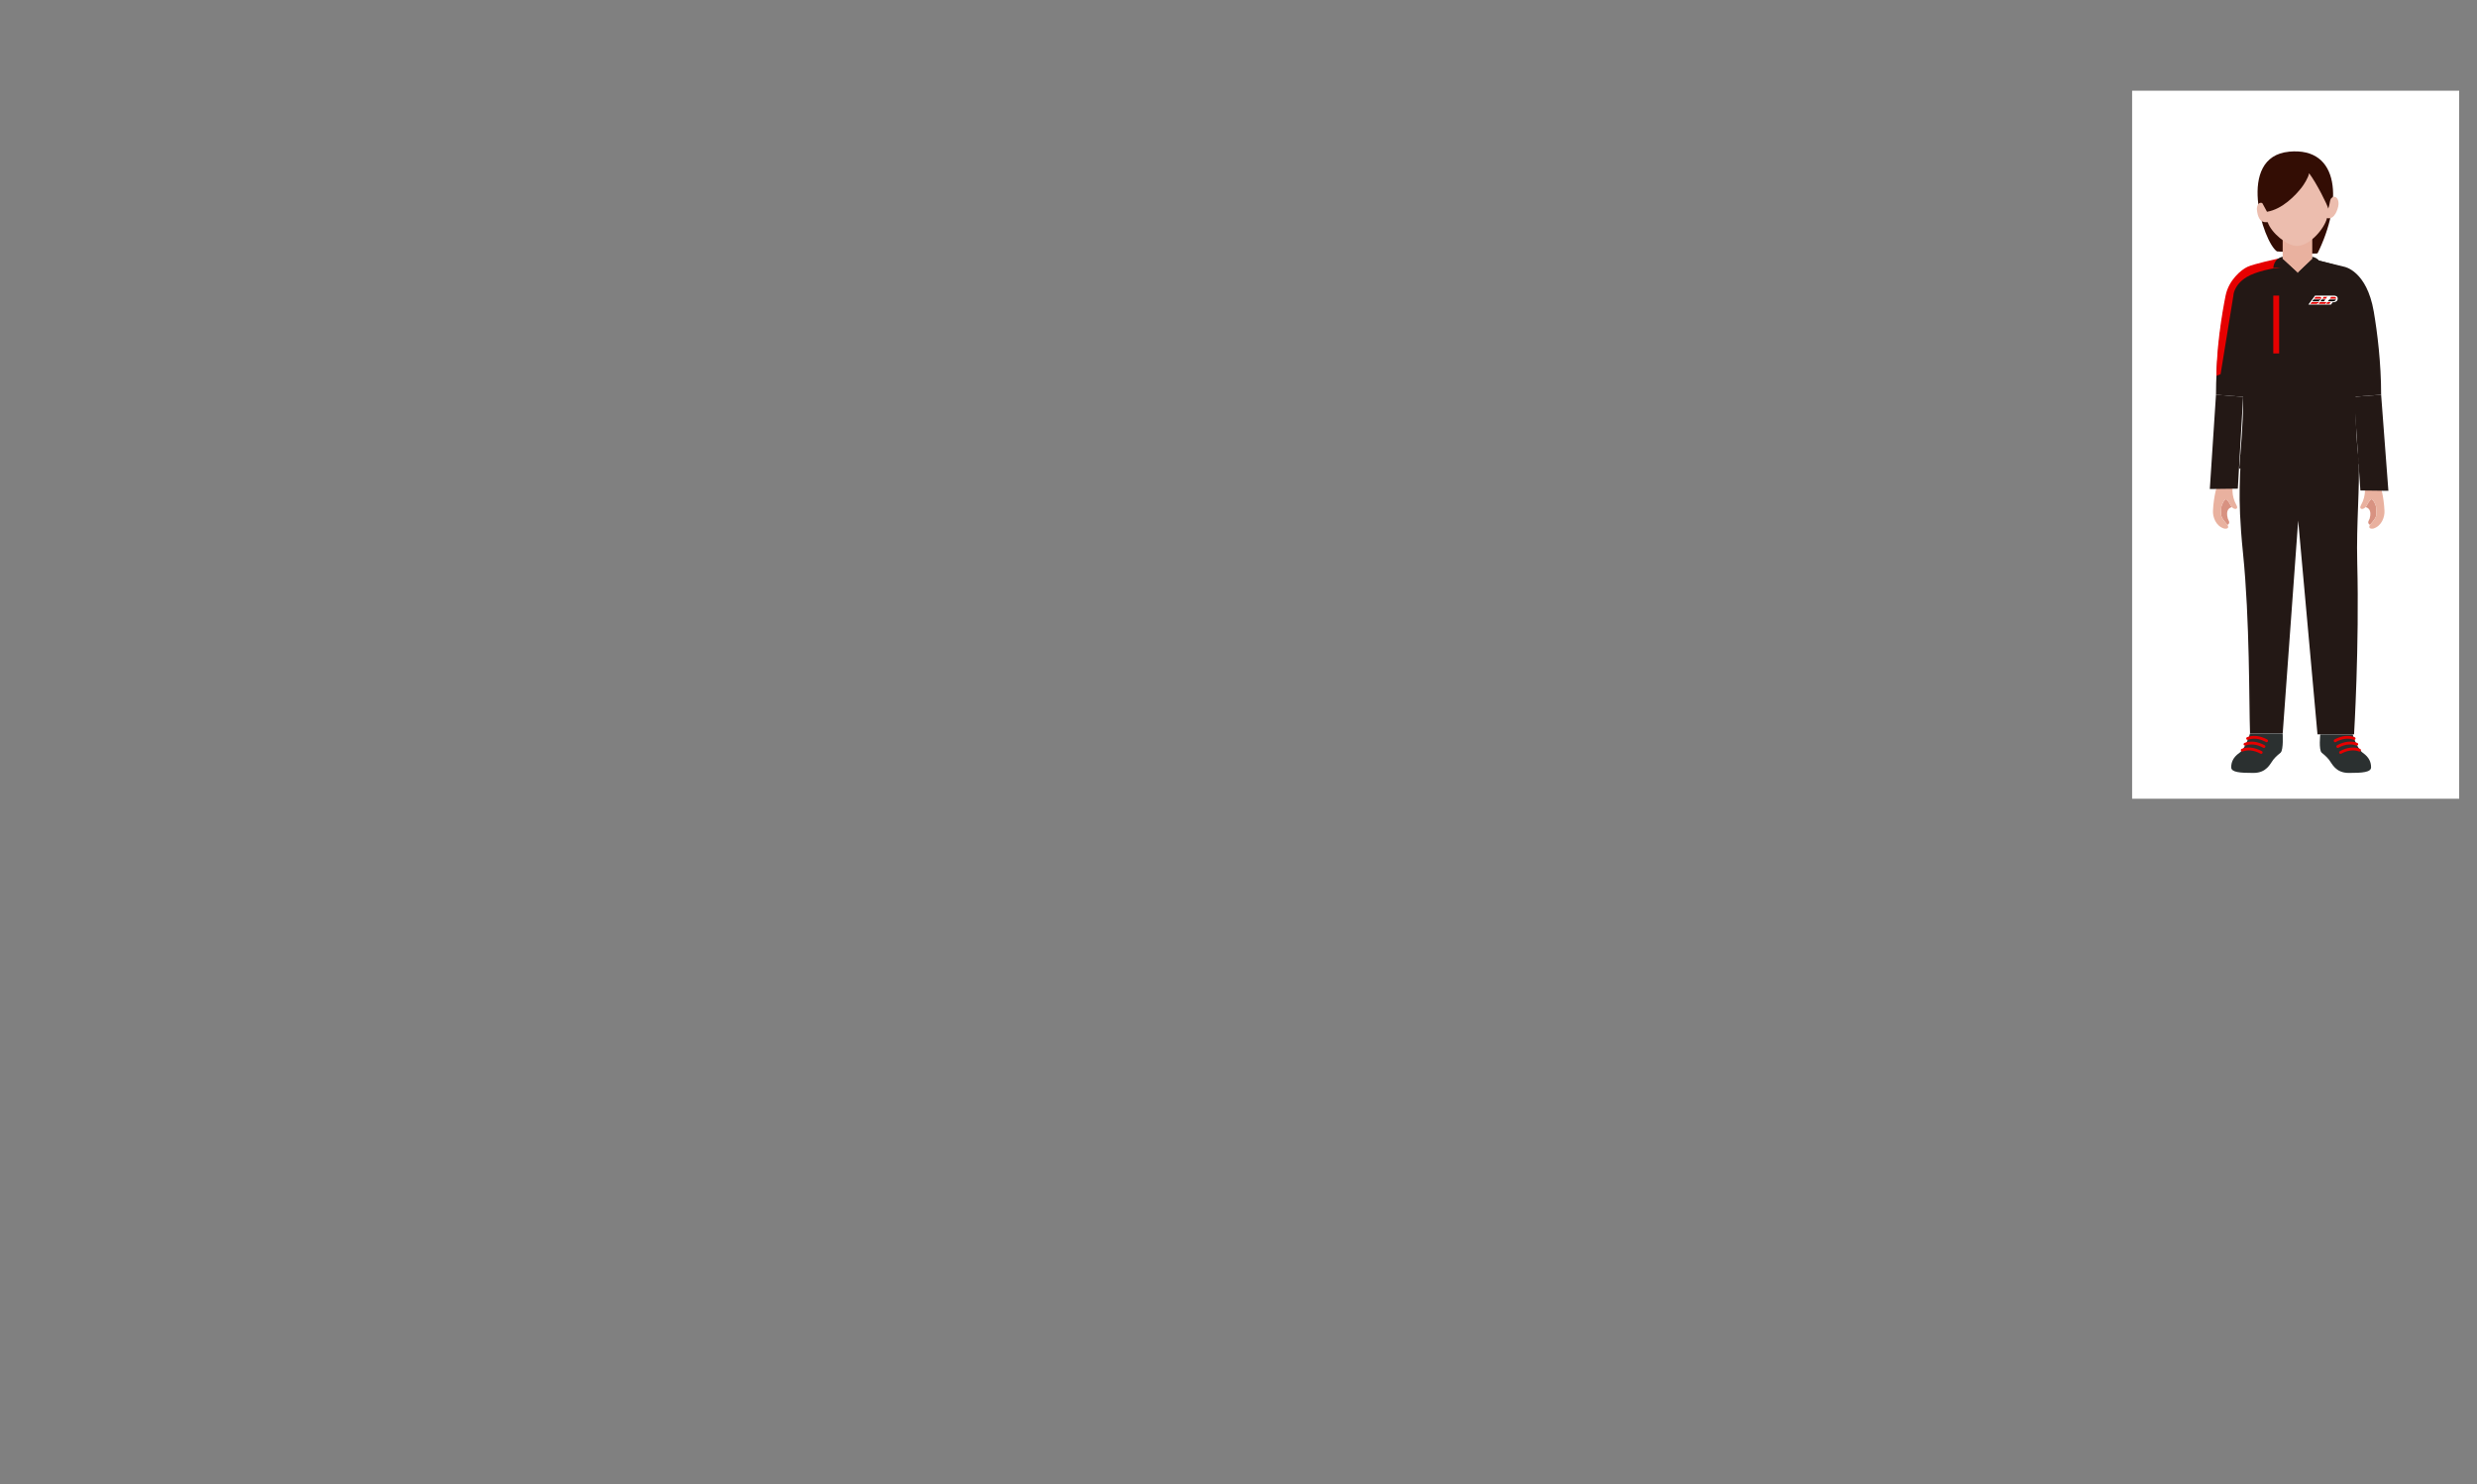 <?xml version="1.0" encoding="UTF-8"?>
<svg id="_レイヤー_2" data-name="レイヤー 2" xmlns="http://www.w3.org/2000/svg" xmlns:xlink="http://www.w3.org/1999/xlink" viewBox="0 0 871 522">
  <rect x="0" y="0" width="871" height="522" fill="#808080" stroke="none"/>
  <defs>
    <style>
      .cls-1 {
        clip-path: url(#clippath);
      }

      .cls-2, .cls-3 {
        fill: none;
      }

      .cls-2, .cls-4, .cls-5, .cls-6, .cls-7, .cls-8, .cls-9, .cls-10, .cls-11, .cls-12 {
        stroke-width: 0px;
      }

      .cls-3 {
        stroke: #e60000;
        stroke-linecap: round;
        stroke-miterlimit: 10;
      }

      .cls-4 {
        fill: #330d04;
        fill-rule: evenodd;
      }

      .cls-6 {
        fill: #2b3030;
      }

      .cls-7 {
        fill: #231815;
      }

      .cls-8 {
        fill: #d89281;
      }

      .cls-9 {
        fill: #fff;
      }

      .cls-10 {
        fill: #e9b19f;
      }

      .cls-11 {
        fill: #e60000;
      }

      .cls-12 {
        fill: #ecbdae;
      }
    </style>
    <clipPath id="clippath">
      <rect class="cls-2" width="871" height="522"/>
    </clipPath>
  </defs>
  <g id="d">
    <g class="cls-1">
      <g>
        <g>
          <rect class="cls-9" x="749.73" y="31.9" width="115" height="249"/>
          <g>
            <path class="cls-7" d="M793.01,93.23s-8.73,1.94-11.2,16.36c-1.24,7.26-2.59,18.01-2.59,29.24l9.54.74s3.02-23.15,3.04-27.26c.07-12.42,1.21-19.09,1.21-19.09Z"/>
            <g>
              <g>
                <path class="cls-8" d="M783.25,184.62h0c-.07-.11-.15-.22-.26-.34-1.2-1.38-2.03-2.49-1.98-3.52.04-.8.04-1.38.08-2.28.04-.84,1.04-2.93,1.66-2.9.6.03,1.56,2.12,1.87,2.55.06.09.13.17.2.24-.81.16-2.28.87-1.45,4,.15.55,1.12,1.49-.12,2.25Z"/>
                <path class="cls-10" d="M779.63,170.67s-1.23,3.72-1.47,9.03c-.09,2.06.94,5.28,3.91,6.19.31.09,1.15.06,1.31-.21.21-.35.21-.7-.39-1.39-1.2-1.38-2.03-2.49-1.98-3.52.04-.8.04-1.38.08-2.28.04-.84,1.04-2.93,1.66-2.9.6.03,1.56,2.12,1.87,2.55.97,1.31,2.68,1.07,1.84-.41-2.06-3.63-1.3-6.81-1.3-6.81l-5.52-.24Z"/>
              </g>
              <g>
                <path class="cls-8" d="M833.38,184.62h0c.07-.11.15-.22.26-.34,1.2-1.38,2.03-2.49,1.98-3.52-.04-.8-.04-1.38-.08-2.28-.04-.84-1.04-2.93-1.66-2.9-.6.03-1.56,2.12-1.87,2.55-.06.09-.13.17-.2.24.81.16,2.28.87,1.45,4-.15.55-1.12,1.49.12,2.25Z"/>
                <path class="cls-10" d="M837,170.67s1.23,3.72,1.47,9.03c.09,2.06-.94,5.28-3.91,6.19-.31.09-1.15.06-1.31-.21-.21-.35-.21-.7.39-1.39,1.2-1.38,2.03-2.49,1.98-3.52-.04-.8-.04-1.38-.08-2.28-.04-.84-1.04-2.93-1.66-2.9-.6.03-1.56,2.12-1.87,2.55-.97,1.31-2.68,1.07-1.84-.41,2.06-3.63,1.3-6.81,1.3-6.81l5.52-.24Z"/>
              </g>
              <polygon class="cls-7" points="786.9 171.86 777.05 171.98 779.22 138.82 788.76 139.57 786.9 171.86"/>
              <path class="cls-7" d="M824.34,93.82s7.89,1.35,10.36,15.76c1.24,7.26,2.59,18.01,2.59,29.24l-9.54.74s-3.02-23.15-3.04-27.26c-.07-12.42-.37-18.49-.37-18.49Z"/>
              <polygon class="cls-7" points="829.99 172.49 839.84 172.61 837.29 138.82 827.75 139.57 829.99 172.49"/>
            </g>
            <path class="cls-7" d="M825.03,94.55c-3.49-1.55-11.96-3.45-11.96-3.45h-10.4c-5.6,3.11-5.21,3.01-9.7,5.01,0,0-4.42,17.67-1.82,28.78,2.51,10.71,3.42,25.31,3.42,25.31h26.43s-.57-14.67,2.85-25.12c4.55-13.91,1.18-30.53,1.18-30.53Z"/>
            <g>
              <path class="cls-4" d="M804.9,53.34c18.07-1.72,18.82,17.95,10.05,35.71-.25.5-14.31-.64-14.31-.64-4.85-3.32-14.43-33.28,4.27-35.06Z"/>
              <polygon class="cls-10" points="813.07 91.1 807.96 95.97 802.67 91.1 802.67 82.4 813.07 82.4 813.07 91.1"/>
              <path class="cls-12" d="M818.25,76.69c-.84,3.61-6.02,9.8-10.58,9.8-3.53,0-9-4.62-10.24-8.28-.13-.4-3.31,1.27-3.85-4.67,0,0,0-3.54,2.9-1.68-.25-1.89-.34-2.66-.4-3.74-.41-6.66,5.81-12.07,11.6-12.07h0c5.79,0,12.41,6.8,11.94,13.45,2.14-1.09,3.01,1.02,2.6,3.03-.14.68-1.17,4.93-3.96,4.16Z"/>
            </g>
            <g>
              <path class="cls-7" d="M813.07,91.1l11.28,2.72s1.29,3.02,1.72,5.23c.32,1.65,2.27,20.81,2.27,42.95,0,8.36.32,13.85,1.21,21.17,0,0-4.32.27-8.07,1.19-1.6.39-17.82-1.21-17.82-1.21l9.41-72.05Z"/>
              <path class="cls-7" d="M802.67,91.1l-9.66,2.12s-2.94,9.07-3.37,11.28c-.31,1.6-.88,13.5-.88,36.44,0,8.57-.97,18.4-1.38,23.85,0,0,2.79-.66,6.54-.29,1.51.15,15.85-2.54,15.85-2.54l-7.11-70.87Z"/>
            </g>
          </g>
        </g>
        <path class="cls-11" d="M801.12,90.93s-8.59,1.87-10.79,2.89-6.61,4.62-7.73,10.13c0,0-3.2,15.22-3.2,28.23l1.44-.61,4.5-27.62s.01-3.62,4.65-6.51c2.88-1.79,9.34-3.38,13.23-3.42l-2.1-3.1Z"/>
        <path class="cls-7" d="M787.79,159.92c.36,6.56-1.3,12.79.93,34.61,2.4,23.52,2.11,52.79,2.47,63.41h11.49l3.14-43.21,2.3-31.65,2.86,31.66,3.93,43.52h12.86s1.88-31.1,1.12-60.4c-.36-14.02.99-26.8.47-36.39l-41.56-1.54Z"/>
        <path class="cls-6" d="M791.19,257.94s-1.56,5.31-3.76,6.85c-2.2,1.54-2.86,3.3-2.86,5.06s3.07,1.98,7.8,1.98,5.92-3.3,6.97-4.62c1.05-1.32,2.15-2.1,2.6-2.51,1.08-.98.72-6.75.72-6.75h-11.49Z"/>
        <path class="cls-6" d="M827.28,258.26s1.41,4.99,3.61,6.53c2.2,1.54,2.86,3.3,2.86,5.06s-3.07,1.98-7.8,1.98-5.92-3.3-6.97-4.62c-1.05-1.32-2.15-2.1-2.6-2.51-1.08-.98-.49-6.43-.49-6.43h11.41Z"/>
        <path class="cls-3" d="M790.35,259.72c1.78-.7,4.16-.58,6.66.8"/>
        <path class="cls-3" d="M789.43,261.74c1.78-.7,4.16-.58,6.66.8"/>
        <path class="cls-3" d="M788.45,263.82c1.78-.7,4.16-.58,6.66.8"/>
        <path class="cls-3" d="M827.78,259.72c-1.78-.7-4.16-.58-6.66.8"/>
        <path class="cls-3" d="M828.71,261.74c-1.78-.7-4.16-.58-6.66.8"/>
        <path class="cls-3" d="M829.68,263.82c-1.78-.7-4.16-.58-6.66.8"/>
        <g>
          <path class="cls-7" d="M807.96,95.97s5.38-2.66,8.6-1.7c0,0-.23-3.34-3.49-3.97v.79l-5.11,4.87Z"/>
          <path class="cls-7" d="M807.96,95.97s-5.38-2.66-8.59-1.7c0,0,.04-3.34,3.3-3.97v.79l5.29,4.87Z"/>
        </g>
        <rect class="cls-11" x="799.37" y="103.96" width="2.06" height="20.34"/>
        <path class="cls-9" d="M814.05,103.96l-2.35,3.16h7.96l.56-.8s1.65.08,1.79-1.09c.14-1.17-.87-1.27-1.45-1.27"/>
        <path class="cls-11" d="M818.3,104.43h-1.22l-.45.62h1.22s.45-.62.45-.62Z"/>
        <path class="cls-11" d="M815.75,106.25l-.45.62h2.33l.45-.62h-2.33Z"/>
        <path class="cls-5" d="M816.42,105.34l-.45.62h1.22s.45-.62.45-.62h-1.22Z"/>
        <path class="cls-11" d="M815.7,104.43h-.11s-1.4,0-1.4,0l-.45.62h2.52c.1-.33-.15-.62-.56-.62Z"/>
        <path class="cls-5" d="M815.39,105.67c.26-.02.55-.13.73-.33h-2.59l-.45.62h2.46c0-.11-.05-.21-.15-.29h0Z"/>
        <path class="cls-11" d="M812.41,106.87h1.48s.43,0,.43,0c.39,0,.77-.15,1.11-.62h-2.57l-.45.62Z"/>
        <path class="cls-11" d="M820.91,104.43h-1.2l-.45.62h2.22c.02-.34-.2-.61-.56-.62Z"/>
        <path class="cls-11" d="M817.93,106.87h1.14s.48-.62.48-.62h-1.16l-.46.62Z"/>
        <path class="cls-5" d="M821.4,105.34h-2.35l-.45.62h1.92c.36,0,.73-.28.89-.62Z"/>
        <path class="cls-4" d="M797.16,74.47c5.43-.88,10.08-5.83,12.18-8.53.72-.92,2.39-3.49,2.62-5.03,2.64,3.5,6.61,11.45,6.72,12.45.7-1.79.46-3.51,1.43-3.9-.35-7.07-2.56-13.8-13.72-13.8-11.24,1.63-11.54,4.54-11.31,14.98h0l2.07,3.83Z"/>
      </g>
    </g>
  </g>
</svg>